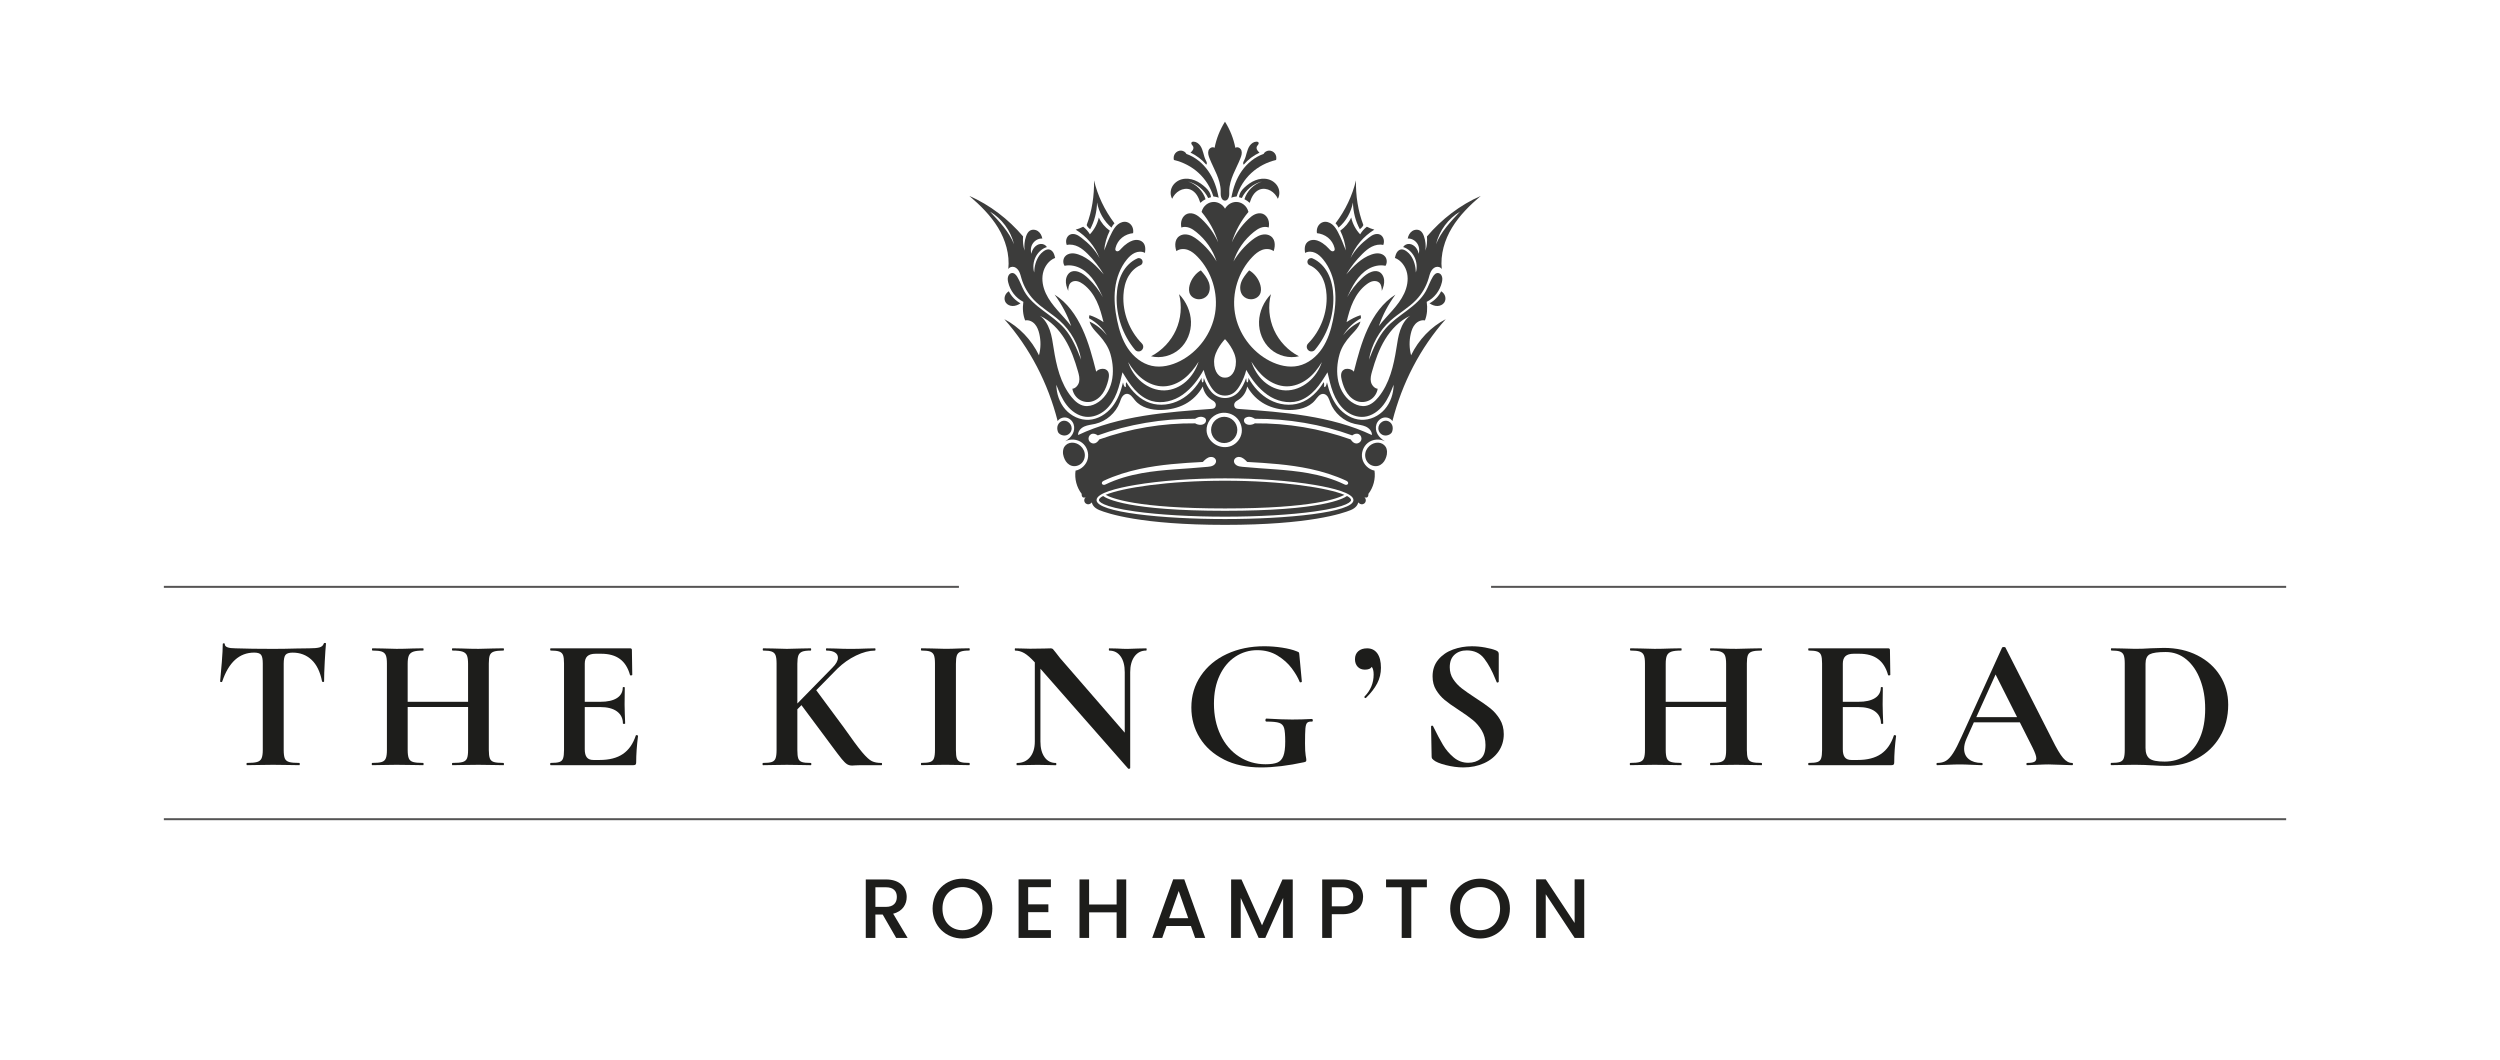 <?xml version="1.0" encoding="UTF-8"?><svg id="Layer_1" xmlns="http://www.w3.org/2000/svg" viewBox="0 0 1000 424.12"><defs><style>.cls-1{fill-rule:evenodd;}.cls-1,.cls-2{fill:#555454;}.cls-1,.cls-2,.cls-3,.cls-4{stroke-width:0px;}.cls-3{fill:#3c3c3b;}.cls-4{fill:#1d1d1b;}</style></defs><path class="cls-3" d="M445.78,89.33c-.5.49-.91,1.08-1.19,1.72-3.06-2.6-5.03-6.2-5.77-10.05-.08,3.75-1.01,7.43-2.75,10.68-.69-.51-1.19-1.07-1.41-1.67,2.16-5.65,3.07-11.77,2.95-17.86,1.46,6.07,4.16,11.84,8.17,17.17Z"/><path class="cls-3" d="M408.2,121.33c-1.99-1.08-3.65-2.76-4.66-4.82-.76.45-1.36,1.18-1.6,2.03-.25.85-.12,1.81.39,2.53.6.86,1.69,1.32,2.74,1.33,1.05.01,2.08-.37,3.13-1.07Z"/><path class="cls-3" d="M425.38,179.52c.33-1.14,1.34-2.03,2.49-2.33,1.15-.3,2.41-.06,3.44.53,1.28.73,2.25,2.01,2.54,3.45.29,1.45-.15,3.03-1.18,4.08-1.04,1.04-2.67,1.49-4.07,1.04-1.23-.4-2.2-1.41-2.73-2.59-.53-1.18-.95-2.56-.49-4.17Z"/><path class="cls-3" d="M423.16,172.68c-.33-.86-.36-1.85,0-2.69.37-.84,1.15-1.51,2.06-1.67.65-.11,1.33.04,1.9.38.93.54,1.56,1.58,1.55,2.65,0,.84-.4,1.67-1.04,2.2-.65.54-1.53.77-2.36.62s-1.76-.58-2.12-1.49Z"/><path class="cls-3" d="M456.92,104.15h0c-.33-.76-1.21-1.12-1.96-.79-2.6,1.13-4.71,3.3-6.05,5.81-1.55,2.91-2.16,6.25-2.25,9.55-.2,7.63,2.4,15.3,7.36,21.21.68.82,1.93.87,2.69.13,0,0,.02-.02.03-.03.74-.73.74-1.9.01-2.64-5-5.08-7.77-12.32-7.37-19.44.15-2.63.72-5.27,2.06-7.54,1.11-1.88,2.78-3.49,4.74-4.32.75-.32,1.07-1.2.74-1.95Z"/><path class="cls-3" d="M471.64,117.68c2.83,2.95,4.63,6.91,4.75,11s-1.53,8.23-4.58,10.95c-3.05,2.71-7.5,3.86-11.39,2.88,4.37-2.26,7.94-6.03,9.96-10.51,2.02-4.48,2.48-9.65,1.25-14.31Z"/><path class="cls-3" d="M480.34,108.14c1.25,1.46,2.52,2.95,3.18,4.76.65,1.8.56,4-.72,5.43-.8.88-1.99,1.38-3.19,1.38-1.4,0-2.84-.69-3.52-1.91-.62-1.1-.57-2.46-.26-3.68.68-2.64,2.59-4.94,4.51-5.97Z"/><path class="cls-3" d="M475.28,72.61c3.46.88,6.45,3.39,7.99,6.6.37-.13.75-.25,1.13-.33-.22-1.82-1.16-2.91-2.13-3.83-1.29-1.21-2.74-2.27-4.38-2.92-1.64-.65-3.49-.87-5.19-.41-1.61.44-3.06,1.51-3.84,2.99-.78,1.48-.82,3.35,0,4.8.57-1.29,1.59-2.5,2.92-3.25,1.33-.75,2.98-.99,4.4-.43,1.06.42,1.93,1.24,2.56,2.19.63.95,1.04,2.03,1.39,3.12.59-.57,1.3-1.07,2.09-1.46-.97-3.27-3.72-5.98-6.93-7.06Z"/><path class="cls-3" d="M487.47,79.11c-.66-.33-1.42-.44-2.13-.52-1.08-3.59-3.14-6.87-5.9-9.41-2.75-2.54-6.2-4.32-9.88-5.19-.23-.89-.06-1.88.49-2.61.55-.73,1.47-1.19,2.38-1.14.92.05,1.8.61,2.13,1.33,3.53,1.24,6.55,3.73,8.7,6.78,2.15,3.05,3.46,6.65,4.2,10.75Z"/><path class="cls-3" d="M482.5,65.86c-1.72-2.04-3.92-3.68-6.3-4.8.35-.33.71-.66.94-1.08.23-.42.32-.94.12-1.38-.13-.28-.36-.49-.53-.74-.17-.25-.29-.59-.14-.85.16-.29.54-.37.88-.35,1.06.05,2,.74,2.62,1.6.61.86.94,1.89,1.23,2.91.28,1.02.54,2.06,1.02,3,.13.26.29.51.36.79.08.28.06.6-.19.91Z"/><path class="cls-3" d="M534.22,89.33c.5.49.91,1.08,1.19,1.72,3.06-2.6,5.03-6.2,5.77-10.05.08,3.75,1.01,7.43,2.75,10.68.69-.51,1.19-1.07,1.41-1.67-2.16-5.65-3.07-11.77-2.95-17.86-1.46,6.07-4.16,11.84-8.17,17.17Z"/><path class="cls-3" d="M571.8,121.33c1.99-1.08,3.65-2.76,4.66-4.82.76.45,1.36,1.18,1.6,2.03.25.85.12,1.81-.39,2.53-.6.86-1.69,1.32-2.74,1.33-1.05.01-2.08-.37-3.13-1.07Z"/><path class="cls-3" d="M554.62,179.52c-.33-1.14-1.34-2.03-2.49-2.33-1.15-.3-2.41-.06-3.44.53-1.28.73-2.25,2.01-2.54,3.45-.29,1.45.15,3.03,1.18,4.08,1.04,1.04,2.67,1.49,4.07,1.04,1.23-.4,2.2-1.41,2.73-2.59.53-1.18.95-2.56.49-4.17Z"/><path class="cls-3" d="M556.84,172.68c.33-.86.36-1.85,0-2.69-.37-.84-1.15-1.51-2.06-1.67-.65-.11-1.33.04-1.9.38-.93.54-1.56,1.58-1.55,2.65,0,.84.4,1.67,1.04,2.2.65.54,1.53.77,2.36.62s1.76-.58,2.12-1.49Z"/><path class="cls-3" d="M523.08,104.15h0c.33-.76,1.21-1.12,1.96-.79,2.6,1.13,4.71,3.3,6.05,5.81,1.55,2.91,2.16,6.25,2.25,9.55.2,7.63-2.4,15.3-7.36,21.21-.68.82-1.93.87-2.69.13,0,0-.02-.02-.03-.03-.74-.73-.74-1.9-.01-2.64,5-5.08,7.77-12.32,7.37-19.44-.15-2.63-.72-5.27-2.06-7.54-1.11-1.88-2.78-3.49-4.74-4.32-.75-.32-1.07-1.2-.74-1.95Z"/><path class="cls-3" d="M508.36,117.68c-2.83,2.95-4.63,6.91-4.75,11-.12,4.08,1.53,8.23,4.58,10.95,3.05,2.71,7.5,3.86,11.39,2.88-4.37-2.26-7.94-6.03-9.96-10.51-2.02-4.48-2.48-9.65-1.25-14.31Z"/><path class="cls-3" d="M499.66,108.14c-1.25,1.46-2.52,2.95-3.18,4.76-.65,1.8-.56,4,.72,5.43.8.88,1.99,1.38,3.19,1.38,1.4,0,2.84-.69,3.52-1.91.62-1.1.57-2.46.26-3.68-.68-2.64-2.59-4.94-4.51-5.97Z"/><path class="cls-3" d="M490,48.69c2.01,3.18,3.42,6.74,4.14,10.43.97-.6,2.17.17,2.46,1.16.29.99-.04,2.05-.42,3.02-.85,2.16-1.95,4.22-2.85,6.36-.9,2.14-1.61,4.41-1.63,6.73,0,.83.07,1.67-.19,2.46-.26.78-.7,1.4-1.52,1.4s-1.26-.62-1.52-1.4c-.26-.78-.18-1.63-.19-2.46-.02-2.32-.73-4.59-1.63-6.73-.9-2.14-2-4.2-2.85-6.36-.38-.96-.71-2.02-.42-3.02.29-.99,1.49-1.77,2.46-1.16.72-3.69,2.14-7.25,4.14-10.43Z"/><path class="cls-3" d="M504.72,72.61c-3.46.88-6.45,3.39-7.99,6.6-.37-.13-.75-.25-1.13-.33.22-1.82,1.16-2.91,2.13-3.83,1.29-1.21,2.74-2.27,4.38-2.92,1.64-.65,3.49-.87,5.19-.41,1.61.44,3.06,1.51,3.84,2.99.78,1.48.82,3.35,0,4.8-.57-1.29-1.59-2.5-2.92-3.25-1.33-.75-2.98-.99-4.4-.43-1.06.42-1.93,1.24-2.56,2.19-.63.95-1.04,2.03-1.39,3.12-.59-.57-1.3-1.07-2.09-1.46.97-3.27,3.72-5.98,6.93-7.06Z"/><path class="cls-3" d="M492.53,79.11c.66-.33,1.42-.44,2.13-.52,1.08-3.59,3.14-6.87,5.9-9.41,2.75-2.54,6.2-4.32,9.88-5.19.23-.89.06-1.88-.49-2.61-.55-.73-1.47-1.19-2.38-1.14-.92.05-1.8.61-2.13,1.33-3.53,1.24-6.55,3.73-8.7,6.78-2.15,3.05-3.46,6.65-4.2,10.75Z"/><path class="cls-3" d="M497.5,65.86c1.72-2.04,3.92-3.68,6.3-4.8-.35-.33-.71-.66-.94-1.08-.23-.42-.32-.94-.12-1.38.13-.28.36-.49.53-.74.17-.25.29-.59.14-.85-.16-.29-.54-.37-.88-.35-1.06.05-2,.74-2.62,1.6-.61.86-.94,1.89-1.23,2.91-.28,1.02-.54,2.06-1.02,3-.13.26-.29.51-.36.79-.08.28-.06.6.19.91Z"/><circle class="cls-3" cx="489.68" cy="171.97" r="5.25"/><path class="cls-3" d="M537.75,197.93c-6.57-2.75-24.64-5.64-47.75-5.64s-41.18,2.89-47.75,5.64c2.28,1.31,12.27,5.45,47.75,5.45s45.46-4.13,47.75-5.45Z"/><path class="cls-3" d="M538.77,198.4c-1.47,1.1-10.11,5.92-48.77,5.92s-47.3-4.82-48.77-5.92c-1.09.57-1.66,1.12-1.66,1.63,0,.42.7,2.62,14.6,4.56,9.63,1.34,22.35,2.08,35.83,2.08s26.21-.74,35.83-2.08c13.9-1.93,14.6-4.14,14.6-4.56,0-.51-.58-1.07-1.66-1.63Z"/><path class="cls-3" d="M570.79,94.56c.12,1.86.02,3.88-.64,5.69.28-1.92.07-3.96-.6-5.82-.29-.8-.69-1.61-1.39-2.09-.97-.67-2.35-.55-3.32.12-.97.67-1.55,1.81-1.75,2.97,1.34-.13,2.83.62,3.71,1.83.88,1.22,1.12,2.87.62,4.28-.08-.88-.48-1.8-1.12-2.56-.64-.75-1.54-1.32-2.52-1.4-.98-.08-2.03.38-2.5,1.25,1.92.57,3.57,2.1,4.5,4,.93,1.89,1.14,4.13.57,6.16-.06-2.32-.65-4.85-2.13-6.88-.42-.57-.92-1.07-1.48-1.49-.63-.48-1.42-.95-2.24-.86-.75.08-1.4.62-1.79,1.27-.39.65-.57,1.4-.75,2.14,2.47.92,4.31,3.43,4.88,6.13.57,2.71,0,5.56-1.16,8.07-1.16,2.51-2.89,4.72-4.71,6.8-1.82,2.08-3.76,4.07-5.43,6.27,1.54-4.5,3.82-8.74,6.64-12.59-5.03,3.14-8.6,8.24-11.11,13.69-2.51,5.46-4.05,11.31-5.53,17.13-.52-.7-1.49-1.1-2.48-1.15-.52-.02-1.05.07-1.49.34-1.43.86-1.25,2.7-.87,4.18.47,1.86,1.11,3.71,2.2,5.28,1.09,1.58,2.67,2.88,4.54,3.33,1.68.4,3.52.07,4.95-.9,1.43-.97,2.43-2.55,2.68-4.26-1.15-.05-2.38-1.33-2.69-2.72-.31-1.39.05-2.83.44-4.19,1.27-4.47,2.81-8.91,5.24-12.87,2.42-3.96,5.79-7.45,10.01-9.41-1.83,1.23-3.17,3.45-3.98,5.78-.81,2.33-1.14,4.79-1.53,7.23-1.09,6.94-2.74,14.1-7.18,19.54-1.33,1.63-3.02,3.14-5.1,3.5-1.57.27-3.21-.15-4.62-.9-3.29-1.74-5.49-5.17-6.32-8.81-.83-3.63-.52-7.48.51-11.06.8-2.77,2.49-5.21,4.4-7.34,1.06-1.18,2.23-2.29,3.07-3.64.38-.61.69-1.28.88-1.97-2.74,1.25-5.14,3.23-6.94,5.5,1.72-2.85,4.22-5.22,7.13-6.82,0-.42-.03-.84-.15-1.25-1.8.57-3.8,1.55-5.62,2.78.7-2.9,1.47-5.75,2.74-8.39,1.26-2.64,3.04-5.09,5.41-6.81.73-.54,1.54-1.01,2.43-1.17s1.89,0,2.54.63c.84.8.95,2.09.99,3.25.64-1.46,1.05-2.87.92-4.29-.12-1.43-.89-2.89-2.22-3.41-.9-.35-1.93-.23-2.84.09-1.53.53-2.81,1.58-3.98,2.7-2.27,2.17-4.21,4.68-5.73,7.42.98-2.13,2.02-4.29,3.36-6.27,1.34-1.98,3-3.78,5.07-4.99,2.06-1.21,4.55-1.78,6.89-1.28.66-.99.7-2.56-.11-3.63-.6-.79-1.58-1.23-2.57-1.33-.99-.1-1.98.12-2.92.44-2.05.7-3.91,1.91-5.55,3.32-1.65,1.41-3.11,3.03-4.55,4.65,1.89-3.11,4.02-5.81,6.45-8.21,1.13-1.11,2.34-2.17,3.75-2.88,1.42-.71,3.06-1.06,4.61-.69.29-.76.35-1.56.15-2.31-.2-.75-.68-1.44-1.37-1.8-.74-.39-1.66-.35-2.45-.08-.79.28-1.49.77-2.16,1.28-2.93,2.22-5.58,4.9-7.27,8.16,1.77-4.69,5.21-8.74,9.53-11.38-1.04-.29-2.05-.67-2.99-1.17-1.09.82-2,1.87-2.69,3.04-1.81-1.94-3.03-4.26-3.57-6.73-.92,2.07-2.48,3.9-4.38,5.27,1.22,2.5,2.02,5.18,2.23,7.91-.96-2.43-1.9-4.96-3.16-7.34-.61-1.15-1.31-2.29-2.33-3.1-1.02-.81-2.4-1.27-3.65-.89-.88.26-1.62.92-2.04,1.74-.42.82-.53,1.78-.38,2.68,1.5.14,3.13.74,4.42,1.78,1.28,1.04,2.22,2.5,2.61,4.11.09.35.14.75-.07,1.05-.25.35-.79.38-1.17.19-.39-.19-.67-.54-.95-.86-.77-.88-1.66-1.66-2.63-2.3-1.28-.85-2.76-1.48-4.34-1.21-.4.07-.79.2-1.14.41-1.77,1.04-1.73,3-1.49,4.73,1.27-.71,2.8-.61,4.07-.03,1.27.57,2.3,1.57,3.18,2.65,2.69,3.28,4.19,7.44,4.7,11.65.51,4.21.08,8.5-.79,12.66-.82,3.96-2.05,7.89-4.3,11.25-2.25,3.36-5.6,6.11-9.55,6.98-3.85.85-7.92-.16-11.43-1.96-7.25-3.73-12.57-11.01-13.91-19.06-1.34-8.05,1.32-16.66,6.97-22.55,1.12-1.16,2.38-2.24,3.89-2.8,1.51-.55,3.33-.49,4.61.49.82-2.36.71-5.36-1.98-6.42-.45-.18-.94-.26-1.42-.27-2.03-.02-3.72,1.06-5.23,2.25-2.98,2.36-5.52,5.28-7.43,8.56,1.47-4.62,4.36-8.74,8.12-11.77.85-.68,1.75-1.32,2.77-1.7s2.18-.48,3.19-.1c.22-1.08.18-2.18-.2-3.19-.38-1-1.14-1.89-2.14-2.28-1.01-.39-2.17-.24-3.16.2-.99.44-1.83,1.15-2.62,1.9-2.79,2.64-5.05,5.83-6.63,9.33,1.4-4.58,3.7-8.65,6.65-12.19-.62-2.49-2.77-4.04-4.98-3.99-1.8.04-3.51,1.13-4.39,2.69-.88-1.56-2.59-2.65-4.39-2.69-2.21-.05-4.37,1.5-4.98,3.99,2.95,3.54,5.26,7.61,6.65,12.19-1.57-3.5-3.84-6.69-6.63-9.33-.79-.74-1.63-1.45-2.62-1.9-.99-.44-2.15-.59-3.16-.2-1,.39-1.76,1.28-2.14,2.28-.38,1-.42,2.11-.2,3.19,1.02-.38,2.17-.28,3.19.1s1.93,1.01,2.77,1.7c3.77,3.03,6.65,7.15,8.12,11.77-1.91-3.29-4.45-6.21-7.43-8.56-1.51-1.2-3.2-2.27-5.23-2.25-.48,0-.97.09-1.42.27-2.7,1.06-2.8,4.06-1.98,6.42,1.28-.98,3.09-1.04,4.61-.49,1.51.55,2.77,1.63,3.89,2.8,5.65,5.88,8.31,14.5,6.97,22.55-1.34,8.05-6.66,15.33-13.91,19.06-3.51,1.8-7.58,2.81-11.43,1.96-3.95-.87-7.3-3.62-9.55-6.98s-3.48-7.3-4.3-11.25c-.86-4.16-1.3-8.44-.79-12.66.51-4.22,2.01-8.37,4.7-11.65.88-1.08,1.91-2.07,3.18-2.65,1.27-.57,2.81-.68,4.07.03.23-1.72.28-3.69-1.49-4.73-.35-.21-.74-.34-1.14-.41-1.58-.27-3.06.36-4.34,1.21-.97.65-1.86,1.42-2.63,2.3-.28.32-.56.67-.95.86-.39.19-.92.16-1.17-.19-.21-.29-.16-.69-.07-1.05.39-1.6,1.32-3.07,2.61-4.11s2.91-1.64,4.42-1.78c.15-.91.04-1.87-.38-2.68-.42-.82-1.16-1.48-2.04-1.74-1.25-.38-2.63.08-3.65.89-1.02.81-1.72,1.95-2.33,3.1-1.26,2.38-2.21,4.91-3.16,7.34.21-2.73,1-5.41,2.23-7.91-1.9-1.37-3.46-3.19-4.38-5.27-.54,2.47-1.76,4.8-3.57,6.73-.7-1.17-1.6-2.21-2.69-3.04-.94.5-1.95.88-2.99,1.17,4.32,2.63,7.76,6.69,9.53,11.38-1.69-3.26-4.34-5.94-7.27-8.16-.67-.51-1.37-1-2.16-1.28-.79-.27-1.71-.31-2.45.08-.69.36-1.17,1.05-1.37,1.8-.2.75-.14,1.55.15,2.31,1.54-.37,3.19-.02,4.61.69,1.41.71,2.63,1.77,3.75,2.88,2.43,2.4,4.57,5.1,6.45,8.21-1.44-1.62-2.9-3.24-4.55-4.65-1.65-1.41-3.5-2.62-5.55-3.32-.94-.32-1.93-.54-2.92-.44-.99.1-1.97.54-2.57,1.33-.81,1.08-.77,2.64-.11,3.63,2.34-.5,4.82.07,6.89,1.28,2.06,1.21,3.73,3.01,5.07,4.99s2.38,4.14,3.36,6.27c-1.53-2.74-3.47-5.25-5.73-7.42-1.17-1.12-2.46-2.17-3.98-2.7-.91-.32-1.94-.44-2.84-.09-1.33.52-2.1,1.99-2.22,3.41-.12,1.42.29,2.84.92,4.29.04-1.16.15-2.45.99-3.25.66-.62,1.65-.8,2.54-.63s1.7.64,2.43,1.17c2.37,1.73,4.15,4.17,5.41,6.81,1.26,2.64,2.03,5.5,2.74,8.39-1.82-1.24-3.82-2.22-5.62-2.78-.11.41-.16.83-.15,1.25,2.92,1.6,5.41,3.97,7.13,6.82-1.8-2.28-4.2-4.26-6.94-5.5.19.69.49,1.37.88,1.97.85,1.35,2.01,2.45,3.07,3.64,1.91,2.13,3.6,4.57,4.4,7.34,1.03,3.58,1.35,7.43.51,11.06-.83,3.63-3.02,7.06-6.32,8.81-1.41.75-3.04,1.17-4.62.9-2.08-.36-3.77-1.87-5.1-3.5-4.44-5.44-6.1-12.6-7.18-19.54-.38-2.44-.72-4.9-1.53-7.23-.81-2.33-2.15-4.55-3.98-5.78,4.21,1.96,7.58,5.45,10.01,9.41,2.42,3.96,3.97,8.4,5.24,12.87.39,1.37.75,2.81.44,4.19-.31,1.39-1.54,2.67-2.69,2.72.26,1.71,1.25,3.29,2.68,4.26,1.43.97,3.27,1.3,4.95.9,1.87-.45,3.45-1.75,4.54-3.33,1.09-1.58,1.73-3.43,2.2-5.28.37-1.48.56-3.32-.87-4.18-.45-.27-.97-.37-1.49-.34-.99.05-1.96.45-2.48,1.15-1.48-5.82-3.01-11.67-5.53-17.13-2.51-5.46-6.08-10.56-11.11-13.69,2.82,3.85,5.1,8.09,6.64,12.59-1.67-2.2-3.61-4.19-5.43-6.27-1.82-2.08-3.55-4.29-4.71-6.8-1.16-2.51-1.73-5.37-1.16-8.07.57-2.71,2.4-5.21,4.88-6.13-.18-.74-.36-1.49-.75-2.14-.39-.65-1.04-1.19-1.79-1.27-.82-.08-1.61.38-2.24.86-.56.43-1.06.93-1.48,1.49-1.48,2.03-2.07,4.56-2.13,6.88-.57-2.03-.36-4.27.57-6.16.93-1.89,2.58-3.42,4.5-4-.47-.87-1.52-1.33-2.5-1.25-.98.08-1.88.65-2.52,1.4-.64.75-1.04,1.68-1.12,2.56-.5-1.42-.26-3.07.62-4.28.88-1.22,2.37-1.96,3.71-1.83-.2-1.16-.78-2.3-1.75-2.97-.97-.67-2.35-.79-3.32-.12-.7.49-1.1,1.29-1.39,2.09-.67,1.87-.88,3.9-.6,5.82-.67-1.81-.77-3.83-.64-5.69-5.89-6.93-13.28-12.58-21.49-16.19,4.36,3.72,8.5,7.8,11.48,12.69,2.98,4.9,4.72,10.7,4.11,16.59.44-.82,1.55-1.12,2.43-.82.88.29,1.54,1.06,1.95,1.89.41.83.62,1.75.88,2.64.94,3.22,2.67,6.2,4.99,8.62,3.04,3.18,6.99,5.32,10.25,8.26,4.5,4.05,7.62,9.6,8.62,15.64-1.75-4.42-3.56-8.94-6.69-12.52-4.83-5.54-12.49-8.49-16.07-14.91-1.04-1.86-1.68-3.94-2.8-5.76-.51-.82-1.26-1.67-2.29-1.45-.47.1-.87.42-1.12.84-.52.87-.42,1.89-.2,2.83.78,3.33,3,6.3,6.07,7.82-.38,2.56-.19,5.21.72,7.44,1.41-.3,2.9.38,3.86,1.46.96,1.07,1.47,2.48,1.8,3.89.64,2.79.64,5.72-.13,8.6-2.98-6.21-7.99-11.43-13.86-14.45,10.19,11.49,17.45,25.54,21.33,40.76.74-1.13,2.24-1.67,3.56-1.37s2.4,1.38,2.83,2.66c.43,1.28.23,2.74-.43,3.92-.66,1.18-1.74,2.1-2.94,2.87,2.12-1.11,4.88-.86,6.77.61,1.89,1.47,2.81,4.09,2.25,6.42-.56,2.33-2.56,4.25-4.88,4.71-.47,3.27.45,6.72,2.45,9.3,0,0-.21,2.04,1.59,1.36-.77.66-.74,1.87.06,2.48.03.02.05.04.08.06.64.46,1.52.33,2.07-.24.08-.09.17-.16.25-.25.16.77.77,2.15,3,3.07,3.22,1.32,16.51,5.92,50.29,5.92h0c33.78,0,47.06-4.6,50.29-5.92,2.23-.92,2.84-2.3,3-3.07.08.08.17.16.25.25.55.57,1.43.7,2.07.24.03-.02.05-.04.08-.06.8-.61.83-1.82.06-2.48h0s0,0,0,0c1.81.68,1.59-1.36,1.59-1.36,2-2.58,2.91-6.03,2.45-9.3-2.32-.46-4.33-2.38-4.88-4.71-.56-2.33.36-4.95,2.25-6.42,1.89-1.47,4.65-1.72,6.77-.61-1.19-.77-2.28-1.69-2.94-2.87-.66-1.18-.86-2.64-.43-3.92.43-1.28,1.51-2.36,2.83-2.66s2.82.23,3.56,1.37c3.88-15.22,11.14-29.28,21.33-40.76-5.87,3.02-10.88,8.23-13.86,14.45-.76-2.88-.77-5.81-.13-8.6.32-1.41.83-2.81,1.8-3.89.96-1.07,2.45-1.76,3.86-1.46.91-2.23,1.1-4.88.72-7.44,3.07-1.52,5.3-4.49,6.07-7.82.22-.94.32-1.96-.2-2.83-.25-.41-.65-.74-1.12-.84-1.04-.22-1.79.63-2.29,1.45-1.12,1.82-1.76,3.89-2.8,5.76-3.58,6.42-11.24,9.37-16.07,14.91-3.13,3.59-4.94,8.1-6.69,12.52,1-6.03,4.12-11.59,8.62-15.64,3.27-2.94,7.22-5.09,10.25-8.26,2.32-2.42,4.04-5.41,4.99-8.62.26-.89.47-1.81.88-2.64.41-.83,1.07-1.59,1.95-1.89.88-.29,1.99,0,2.43.82-.61-5.88,1.13-11.69,4.11-16.59,2.98-4.9,7.12-8.97,11.48-12.69-8.21,3.6-15.59,9.26-21.49,16.19ZM395.99,84.64c4.7,2.81,8.24,7.48,9.62,13.07-2-5.05-5.89-9.08-9.62-13.07ZM506.4,151.45c2.34,1.8,5.19,3.03,8.14,3.09,3.01.06,5.96-1.09,8.37-2.89,2.41-1.8,4.3-4.22,5.83-6.81-.98,3.05-2.87,5.89-5.43,7.99-2.56,2.1-5.83,3.42-9.14,3.33-3.16-.09-6.23-1.46-8.59-3.57-2.36-2.11-4.03-4.92-5.03-7.92,1.64,2.63,3.5,4.98,5.84,6.78ZM490,135.65s4.37,4.51,4.37,9.02-2.35,6.37-4.05,6.37h-.64c-1.7,0-4.05-1.85-4.05-6.37s4.37-9.02,4.37-9.02ZM457.1,151.65c2.41,1.8,5.36,2.96,8.37,2.89,2.95-.06,5.8-1.29,8.14-3.09,2.34-1.8,4.2-4.15,5.84-6.78-1,3-2.67,5.81-5.03,7.92-2.36,2.11-5.42,3.48-8.59,3.57-3.31.09-6.58-1.23-9.14-3.33-2.56-2.1-4.45-4.94-5.43-7.99,1.53,2.59,3.42,5,5.83,6.81ZM431.24,174.03c-.12-1.5,1.1-2.82,2.48-3.43,1.37-.61,2.91-.72,4.38-1.06,4.41-1.02,8.21-4.35,9.8-8.58.27-.72.49-1.48.89-2.13s1.06-1.22,1.82-1.29c1.48-.14,2.45,1.43,3.39,2.58,2.46,3,6.67,3.96,10.55,3.86,3.29-.08,6.59-.79,9.49-2.34,2.9-1.55,5.37-3.98,7.08-7.05.34,2.12,1.61,4.07,3.4,5.24.59.39,1.27.72,1.61,1.34.3.54.26,1.24-.08,1.75-.34.51-.97.6-1.74.65-17.39,1.29-36.63,2.63-53.07,10.44ZM496.68,173.02c-.33,2.32-1.94,4.43-4.11,5.33-2.1.87-4.61.58-6.54-.62-1.93-1.2-3.3-3.26-3.4-5.46-.07-1.52.41-3.07,1.31-4.3.9-1.23,2.22-2.15,3.68-2.58,2.25-.67,4.82-.16,6.62,1.35,1.8,1.51,2.76,3.96,2.44,6.29ZM498.88,184.78c8.25.45,16.79,1,25.13,2.78,4.99,1.07,9.93,2.6,14.55,4.76,1.42.72.49,2.09-.7,1.48-.03-.01-.05-.02-.07-.03-4.55-2.2-9.53-3.62-14.52-4.51-8.67-1.55-17.52-1.66-26.28-2.53-.78-.08-1.58-.17-2.26-.54-.88-.48-1.53-1.57-.89-2.56.43-.66,1.23-.94,2.01-.84,1.26.16,2.18,1.09,3.03,1.99ZM485.28,186.19c-.68.38-1.48.47-2.26.54-8.76.87-17.62.98-26.28,2.53-4.99.89-9.97,2.31-14.52,4.51-.03.01-.05.02-.07.03-1.2.61-2.12-.76-.7-1.48,4.62-2.16,9.56-3.69,14.55-4.76,8.34-1.78,16.89-2.34,25.13-2.78.85-.89,1.78-1.83,3.03-1.99.78-.1,1.59.18,2.01.84.64.99-.01,2.08-.89,2.56ZM437.48,177.4c-.87.03-1.73-.57-1.99-1.4-.26-.83.11-1.82.86-2.27.75-.45,1.8-.3,2.77.43,12.26-4.47,25.92-6.71,38.93-6.65.91-.55,1.84-1.02,3.09-.69.41.11.83.3,1.07.65.35.5.24,1.23-.15,1.69-.39.47-1.01.7-1.61.76-.85.08-1.73-.17-2.38-.58-13.04-.13-26.09,2.06-38.37,6.44-.54.93-1.35,1.59-2.22,1.62ZM490,207.62c-24.91,0-51.38-2.66-51.38-7.58,0-2.85,8.38-4.86,15.4-6.05,10.08-1.71,22.86-2.65,35.98-2.65s25.9.94,35.98,2.65c7.03,1.19,15.4,3.21,15.4,6.05,0,4.93-26.47,7.58-51.38,7.58ZM544.51,176c-.26.83-1.12,1.43-1.99,1.4-.87-.03-1.68-.69-2.22-1.62-12.28-4.37-25.33-6.56-38.37-6.44-.64.41-1.52.66-2.38.58-.61-.06-1.22-.29-1.61-.76-.39-.47-.5-1.2-.15-1.69.25-.35.66-.54,1.07-.65,1.25-.34,2.18.14,3.09.69,13.02-.06,26.67,2.18,38.93,6.65.97-.74,2.02-.88,2.77-.43.75.45,1.12,1.44.86,2.27ZM548.76,174.03c-16.44-7.81-35.68-9.15-53.07-10.44-.77-.06-1.4-.14-1.74-.65-.34-.51-.38-1.21-.08-1.75.34-.62,1.02-.96,1.61-1.34,1.8-1.17,3.06-3.13,3.4-5.24,1.71,3.07,4.19,5.5,7.08,7.05,2.9,1.55,6.2,2.26,9.49,2.34,3.88.09,8.09-.87,10.55-3.86.94-1.15,1.91-2.72,3.39-2.58.77.07,1.42.63,1.82,1.29s.62,1.41.89,2.13c1.59,4.23,5.39,7.56,9.8,8.58,1.47.34,3,.44,4.38,1.06,1.37.61,2.59,1.93,2.48,3.43ZM553.88,163.74c-2.34,2.68-5.88,4.37-9.44,4.18-3.63-.19-6.98-2.28-9.26-5.11-2.28-2.83-3.58-6.33-4.39-9.86-.13.59-.26,1.21-.62,1.69-.08.11-.19.21-.32.19-.09-.02-.16-.1-.19-.19-.03-.09-.02-.19-.02-.28.03-.53.1-1.07-.18-1.49-2.21,3.69-5.43,6.95-9.5,8.32-3.93,1.32-8.38.72-12.04-1.24-3.66-1.96-6.55-5.18-8.56-8.82,0,.49,0,.98-.12,1.46-.03.09-.06.18-.12.26s-.16.12-.25.1c-.15-.04-.2-.22-.22-.38-.06-.49-.08-.99-.2-1.31-.71,1.98-1.6,3.93-3,5.5-1.4,1.57-3.38,2.45-5.45,2.45s-4.05-.87-5.45-2.45c-1.4-1.57-2.29-3.52-3-5.5-.12.32-.13.82-.2,1.31-.02.16-.07.34-.22.38-.09.02-.19-.03-.25-.1s-.09-.17-.12-.26c-.13-.47-.13-.97-.12-1.46-2,3.64-4.9,6.87-8.56,8.82-3.66,1.96-8.11,2.56-12.04,1.24-4.08-1.36-7.29-4.63-9.5-8.32-.28.42-.21.95-.18,1.49,0,.09.01.19-.02.28-.03.09-.1.17-.19.19-.13.02-.24-.09-.32-.19-.36-.49-.5-1.1-.62-1.69-.81,3.53-2.11,7.03-4.39,9.86-2.28,2.83-5.63,4.91-9.26,5.11-3.56.19-7.09-1.5-9.44-4.18-2.34-2.68-3.53-6.27-3.58-9.83,1.07,2.74,2.24,5.65,4.12,8.09,1.89,2.45,4.6,4.41,7.68,4.72,2.8.28,5.63-.84,7.76-2.68,2.13-1.84,3.61-4.33,4.63-6.95,1.02-2.62,1.6-5.39,2.27-8.17,1.47,2.39,2.94,4.8,4.83,6.89,1.88,2.08,4.22,3.84,6.92,4.6,4.14,1.18,8.82-.02,12.33-2.53,3.5-2.51,6.25-6.04,8.39-9.92.54,2.12,1.38,4.17,2.48,6.07.65,1.12,1.4,2.2,2.42,3,1.02.8,2.31,1.21,3.63,1.21s2.61-.41,3.63-1.21c1.02-.8,1.77-1.88,2.42-3,1.1-1.9,1.94-3.95,2.48-6.07,2.15,3.88,4.89,7.41,8.39,9.92,3.5,2.51,8.18,3.71,12.33,2.53,2.7-.77,5.04-2.52,6.92-4.6,1.88-2.08,3.36-4.49,4.83-6.89.67,2.78,1.25,5.55,2.27,8.17,1.02,2.62,2.5,5.11,4.63,6.95,2.13,1.84,4.96,2.97,7.76,2.68,3.07-.31,5.79-2.28,7.68-4.72,1.89-2.45,3.06-5.36,4.12-8.09-.05,3.56-1.23,7.15-3.58,9.83ZM574.4,97.7c1.38-5.58,4.92-10.26,9.62-13.07-3.72,3.99-7.62,8.01-9.62,13.07Z"/><path class="cls-4" d="M88.88,272.63c-.05.15-.2.22-.45.19-.25-.03-.38-.11-.38-.26.2-1.99.42-4.58.68-7.74.25-3.17.37-5.54.37-7.14,0-.25.14-.37.41-.37s.41.12.41.37c0,1.1,1.42,1.65,4.27,1.65,4.29.15,9.3.22,15.03.22,2.94,0,6.06-.05,9.35-.15l5.09-.07c1.89,0,3.28-.12,4.15-.37.87-.25,1.44-.75,1.68-1.5.05-.2.21-.3.49-.3s.41.1.41.3c-.15,1.5-.31,3.89-.49,7.18-.18,3.29-.26,5.93-.26,7.93,0,.15-.12.22-.37.22s-.4-.07-.45-.22c-.75-3.84-2.14-6.72-4.19-8.64-2.05-1.92-4.56-2.88-7.56-2.88-1.45,0-2.4.31-2.88.93s-.71,1.81-.71,3.55v34.48c0,1.54.15,2.67.45,3.37s.87,1.17,1.72,1.42,2.19.37,4.04.37c.15,0,.23.15.23.45s-.08.45-.23.45c-1.79,0-3.21-.03-4.26-.07l-6.21-.08-6.06.08c-1.05.05-2.49.07-4.34.07-.15,0-.22-.15-.22-.45s.07-.45.22-.45c1.8,0,3.13-.12,4-.37s1.47-.73,1.8-1.46c.32-.72.49-1.83.49-3.33v-34.63c0-1.69-.23-2.84-.68-3.44s-1.37-.9-2.76-.9c-5.93,0-10.2,3.86-12.79,11.59Z"/><path class="cls-4" d="M201.59,305.62c0,.3-.08.45-.23.45-1.75,0-3.14-.03-4.19-.07l-5.76-.08-6.73.08c-.89.05-2.12.07-3.66.07-.15,0-.23-.15-.23-.45s.08-.45.23-.45c1.84,0,3.19-.12,4.04-.37.85-.25,1.42-.72,1.72-1.42s.45-1.82.45-3.37v-17.2h-24.16v17.2c0,1.5.15,2.61.45,3.33.3.73.87,1.21,1.72,1.46.85.25,2.19.37,4.04.37.1,0,.15.15.15.45s-.05.45-.15.45c-1.75,0-3.14-.03-4.19-.07l-6.51-.08-5.61.08c-1,.05-2.37.07-4.12.07-.1,0-.15-.15-.15-.45s.05-.45.15-.45c1.75,0,3.02-.12,3.82-.37.8-.25,1.35-.73,1.64-1.46.3-.72.45-1.83.45-3.33v-34.63c0-1.5-.15-2.59-.45-3.29-.3-.7-.83-1.18-1.61-1.46-.77-.27-2.01-.41-3.7-.41-.15,0-.22-.15-.22-.45s.07-.45.22-.45l4.04.07c2.29.1,4.14.15,5.54.15,1.9,0,4.09-.05,6.58-.15l4.11-.07c.1,0,.15.15.15.45s-.05.45-.15.45c-1.79,0-3.12.15-3.96.45s-1.44.81-1.76,1.53c-.33.73-.49,1.83-.49,3.33v15.18h24.16v-15.18c0-1.5-.15-2.6-.45-3.33-.3-.72-.87-1.23-1.72-1.53-.85-.3-2.19-.45-4.04-.45-.15,0-.23-.15-.23-.45s.08-.45.23-.45l3.66.07c2.49.1,4.74.15,6.73.15,1.34,0,3.26-.05,5.76-.15l4.19-.07c.15,0,.23.15.23.45s-.08.45-.23.45c-1.69,0-2.95.14-3.78.41-.82.28-1.37.76-1.64,1.46-.28.7-.41,1.79-.41,3.29v34.63c0,1.5.14,2.61.41,3.33.27.73.81,1.21,1.61,1.46.8.25,2.07.37,3.81.37.15,0,.23.15.23.45Z"/><path class="cls-4" d="M254.62,294.03c.15,0,.28.04.41.11.12.08.19.14.19.19-.5,3.89-.75,7.43-.75,10.62,0,.4-.07.69-.22.86-.15.18-.45.26-.9.26h-33.06c-.15,0-.23-.15-.23-.45s.08-.45.23-.45c1.59,0,2.75-.12,3.48-.37s1.21-.73,1.46-1.46c.25-.72.38-1.83.38-3.33v-34.63c0-1.5-.12-2.59-.38-3.29-.25-.7-.75-1.18-1.49-1.46-.75-.27-1.9-.41-3.44-.41-.15,0-.23-.15-.23-.45s.08-.45.23-.45h31.71c.5,0,.75.22.75.67l.15,9.95c0,.1-.14.18-.41.23-.27.05-.43,0-.49-.15-.8-2.89-2.14-5.04-4.04-6.43-1.9-1.4-4.39-2.09-7.48-2.09h-2.24c-1.5,0-2.59.33-3.29.97-.7.65-1.05,1.65-1.05,2.99v15.26h6.21c2.89,0,5.11-.5,6.66-1.49,1.54-1,2.32-2.4,2.32-4.19,0-.15.14-.23.41-.23s.41.08.41.23l-.08,6.73.08,3.59c.1,1.69.15,3.04.15,4.04,0,.1-.15.15-.45.15s-.45-.05-.45-.15c0-2.05-.79-3.65-2.36-4.82s-3.83-1.76-6.77-1.76h-6.13v16.9c0,1.45.27,2.52.82,3.22s1.42,1.05,2.62,1.05h2.47c3.89,0,7-.8,9.35-2.4s4.06-4.06,5.16-7.4c0-.1.1-.15.3-.15Z"/><path class="cls-4" d="M352.82,305.62c0,.3-.07.45-.22.45h-8.38c-.8,0-1.47.03-2.02.07-.55.05-1,.08-1.35.08-.8,0-1.48-.19-2.06-.56-.57-.37-1.27-1.06-2.09-2.06-.83-1-2.28-2.92-4.38-5.76-.25-.35-.54-.73-.86-1.16s-.69-.91-1.08-1.46l-9.8-13.16-1.64,1.64v16.31c0,1.54.12,2.67.37,3.37s.73,1.17,1.46,1.42,1.88.37,3.48.37c.2,0,.3.15.3.45s-.1.45-.3.45c-1.65,0-2.94-.03-3.89-.07l-5.61-.08-5.54.08c-1,.05-2.34.07-4.04.07-.1,0-.15-.15-.15-.45s.05-.45.15-.45c1.6,0,2.77-.12,3.52-.37s1.26-.73,1.53-1.46c.27-.72.41-1.83.41-3.33v-34.63c0-1.5-.14-2.59-.41-3.29s-.77-1.18-1.5-1.46c-.72-.27-1.86-.41-3.4-.41-.15,0-.22-.15-.22-.45s.07-.45.22-.45l3.97.07c2.29.1,4.11.15,5.46.15,1.49,0,3.39-.05,5.68-.15l3.82-.07c.15,0,.22.15.22.45s-.07.45-.22.45c-1.55,0-2.68.15-3.4.45s-1.22.81-1.5,1.53c-.27.73-.41,1.83-.41,3.33v15.86l14.06-14.36c1.45-1.44,2.17-2.76,2.17-3.96,0-.9-.4-1.6-1.2-2.09-.8-.5-1.92-.75-3.36-.75-.15,0-.23-.15-.23-.45s.08-.45.23-.45l3.51.07c2.19.1,4.24.15,6.14.15,2.04,0,4.16-.05,6.35-.15l3.37-.07c.15,0,.22.15.22.45s-.07.45-.22.45c-2.29,0-4.81.66-7.56,1.98-2.74,1.32-5.23,3.08-7.48,5.27l-8.45,8.6,11.07,14.96c3.24,4.63,5.67,7.91,7.29,9.84,1.62,1.92,2.93,3.12,3.93,3.59s2.27.71,3.82.71c.15,0,.22.15.22.45Z"/><path class="cls-4" d="M382.74,303.37c.25.7.74,1.17,1.46,1.42.72.25,1.88.37,3.48.37.15,0,.22.15.22.45s-.07.45-.22.45c-1.65,0-2.94-.03-3.89-.07l-5.68-.08-5.54.08c-1,.05-2.34.07-4.04.07-.1,0-.15-.15-.15-.45s.05-.45.15-.45c1.6,0,2.77-.12,3.52-.37s1.26-.73,1.53-1.46c.27-.72.41-1.83.41-3.33v-34.63c0-1.5-.14-2.59-.41-3.29-.28-.7-.79-1.18-1.53-1.46-.75-.27-1.92-.41-3.52-.41-.1,0-.15-.15-.15-.45s.05-.45.15-.45l4.04.07c2.29.1,4.14.15,5.54.15,1.54,0,3.46-.05,5.76-.15l3.81-.07c.15,0,.22.15.22.45s-.07.45-.22.45c-1.54,0-2.69.15-3.44.45s-1.25.81-1.5,1.53c-.25.73-.37,1.83-.37,3.33v34.48c0,1.54.12,2.67.37,3.37Z"/><path class="cls-4" d="M458.66,259.77c0,.3-.05.45-.15.45-1.99,0-3.56.79-4.71,2.36s-1.72,3.68-1.72,6.32v38.3c0,.15-.11.25-.34.3-.23.05-.39.03-.49-.07l-35.08-39.94v29.1c0,2.64.55,4.74,1.65,6.28,1.1,1.55,2.62,2.32,4.56,2.32.1,0,.15.15.15.45s-.05.45-.15.45c-1.4,0-2.47-.03-3.21-.07l-4.04-.08-4.64.08c-.85.05-2.07.07-3.67.07-.15,0-.22-.15-.22-.45s.07-.45.22-.45c2.19,0,3.93-.77,5.2-2.32,1.27-1.54,1.91-3.64,1.91-6.28v-31.64c-1.65-1.8-3.06-3.03-4.23-3.7-1.17-.67-2.38-1.01-3.63-1.01-.1,0-.15-.15-.15-.45s.05-.45.15-.45l3.14.07c.65.05,1.6.08,2.84.08l5.68-.08c.7-.05,1.54-.07,2.55-.07.4,0,.7.1.9.3.2.2.55.62,1.04,1.27.85,1.15,1.45,1.92,1.8,2.32l25.88,29.84v-24.16c0-2.69-.55-4.81-1.65-6.35s-2.62-2.32-4.56-2.32c-.1,0-.15-.15-.15-.45s.05-.45.15-.45l3.22.07c1.59.1,2.94.15,4.04.15,1,0,2.39-.05,4.19-.15l3.37-.07c.1,0,.15.15.15.45Z"/><path class="cls-4" d="M489.55,303.78c-4.19-2.12-7.4-5-9.65-8.64-2.24-3.64-3.36-7.68-3.36-12.12,0-4.74,1.26-8.97,3.78-12.71,2.52-3.74,5.99-6.65,10.43-8.71,4.44-2.07,9.42-3.1,14.96-3.1,2.39,0,4.78.19,7.18.56,2.39.38,4.31.86,5.76,1.46.55.2.86.36.93.49.07.12.14.54.19,1.23l.97,10.39c0,.15-.14.25-.41.3-.28.05-.44-.02-.49-.22-.65-1.65-1.69-3.44-3.14-5.39-1.45-1.94-3.34-3.64-5.68-5.08-2.34-1.45-5.06-2.17-8.16-2.17s-6.11.87-8.75,2.62-4.72,4.24-6.25,7.48c-1.52,3.24-2.28,7-2.28,11.29,0,4.69.88,8.87,2.66,12.57,1.77,3.69,4.23,6.56,7.37,8.6s6.68,3.07,10.62,3.07c2.05,0,3.62-.23,4.71-.68s1.9-1.32,2.4-2.62c.5-1.29.75-3.21.75-5.76s-.15-4.4-.45-5.42-.93-1.71-1.91-2.06c-.97-.35-2.68-.53-5.12-.53-.3,0-.45-.2-.45-.6,0-.15.04-.28.11-.41.08-.12.16-.19.26-.19,4.24.25,7.68.38,10.32.38s5.19-.08,7.93-.23c.2,0,.31.18.34.53.03.35-.09.52-.34.52-.9-.05-1.53.11-1.91.49s-.61,1.14-.71,2.28c-.1,1.15-.15,3.14-.15,5.98,0,2.25.09,3.84.26,4.79.18.95.26,1.54.26,1.8,0,.3-.05.5-.15.6s-.33.2-.68.3c-6.43,1.4-12.22,2.1-17.35,2.1-5.68,0-10.62-1.06-14.81-3.18Z"/><path class="cls-4" d="M550.92,261.34c.97,1.35,1.46,3.26,1.46,5.76,0,2.24-.5,4.33-1.5,6.25-1,1.92-2.49,3.85-4.48,5.8-.05.05-.13.08-.23.08-.15,0-.27-.08-.37-.23-.1-.15-.1-.27,0-.37,2.44-2.49,3.66-5.43,3.66-8.83,0-1.4-.25-2.42-.75-3.06-.45.75-1.37,1.12-2.76,1.12-1.2,0-2.16-.39-2.88-1.16-.72-.77-1.08-1.78-1.08-3.03,0-1.35.44-2.41,1.31-3.18.87-.77,2.06-1.16,3.55-1.16,1.75,0,3.1.67,4.08,2.02Z"/><path class="cls-4" d="M581.28,271.66c.92,1.4,2.06,2.62,3.4,3.67,1.35,1.04,3.17,2.32,5.46,3.81,2.49,1.6,4.49,2.99,5.99,4.19,1.49,1.2,2.76,2.66,3.81,4.38,1.05,1.72,1.57,3.7,1.57,5.95,0,2.59-.7,4.9-2.09,6.92-1.4,2.02-3.33,3.59-5.8,4.71-2.47,1.12-5.23,1.68-8.26,1.68-2.25,0-4.59-.31-7.03-.93-2.44-.62-4.09-1.31-4.93-2.06-.25-.2-.44-.39-.56-.56s-.19-.46-.19-.86l-.22-11.89v-.07c0-.2.12-.31.37-.34.25-.02.4.07.45.26,1.49,3.04,2.8,5.51,3.93,7.41s2.54,3.56,4.26,5.01,3.68,2.17,5.87,2.17c1.99,0,3.64-.54,4.94-1.61,1.3-1.07,1.94-2.9,1.94-5.5,0-2.19-.49-4.11-1.46-5.76-.97-1.64-2.16-3.04-3.55-4.19-1.4-1.15-3.32-2.52-5.76-4.11-2.39-1.54-4.25-2.87-5.57-3.97-1.32-1.1-2.45-2.42-3.4-3.96-.95-1.54-1.42-3.37-1.42-5.46,0-2.64.76-4.87,2.28-6.69,1.52-1.82,3.48-3.17,5.87-4.04,2.39-.87,4.91-1.31,7.55-1.31,1.75,0,3.52.16,5.31.49,1.8.33,3.24.71,4.34,1.16.45.2.75.41.9.64.15.23.22.51.22.86v10.99c0,.15-.12.26-.37.34-.25.07-.4.04-.45-.11l-.6-1.42c-1.25-3.14-2.71-5.81-4.38-8.01-1.67-2.19-4-3.29-6.99-3.29-1.99,0-3.63.57-4.9,1.72-1.27,1.15-1.91,2.82-1.91,5.01,0,1.8.46,3.39,1.38,4.79Z"/><path class="cls-4" d="M704.81,305.62c0,.3-.08.45-.23.45-1.75,0-3.14-.03-4.19-.07l-5.76-.08-6.73.08c-.89.05-2.12.07-3.66.07-.15,0-.23-.15-.23-.45s.08-.45.23-.45c1.84,0,3.19-.12,4.04-.37.85-.25,1.42-.72,1.72-1.42s.45-1.82.45-3.37v-17.2h-24.16v17.2c0,1.5.15,2.61.45,3.33.3.73.87,1.21,1.72,1.46.85.25,2.19.37,4.04.37.1,0,.15.15.15.45s-.05.45-.15.45c-1.75,0-3.14-.03-4.19-.07l-6.51-.08-5.61.08c-1,.05-2.37.07-4.12.07-.1,0-.15-.15-.15-.45s.05-.45.15-.45c1.75,0,3.02-.12,3.82-.37.8-.25,1.35-.73,1.64-1.46.3-.72.45-1.83.45-3.33v-34.63c0-1.5-.15-2.59-.45-3.29-.3-.7-.83-1.18-1.61-1.46-.77-.27-2.01-.41-3.7-.41-.15,0-.22-.15-.22-.45s.07-.45.22-.45l4.04.07c2.29.1,4.14.15,5.54.15,1.9,0,4.09-.05,6.58-.15l4.11-.07c.1,0,.15.15.15.45s-.05.45-.15.45c-1.79,0-3.12.15-3.96.45s-1.44.81-1.76,1.53c-.33.73-.49,1.83-.49,3.33v15.18h24.16v-15.18c0-1.5-.15-2.6-.45-3.33-.3-.72-.87-1.23-1.72-1.53-.85-.3-2.19-.45-4.04-.45-.15,0-.23-.15-.23-.45s.08-.45.23-.45l3.66.07c2.49.1,4.74.15,6.73.15,1.34,0,3.26-.05,5.76-.15l4.19-.07c.15,0,.23.15.23.45s-.08.45-.23.45c-1.69,0-2.95.14-3.78.41-.82.28-1.37.76-1.64,1.46-.28.7-.41,1.79-.41,3.29v34.63c0,1.5.14,2.61.41,3.33.27.73.81,1.21,1.61,1.46.8.25,2.07.37,3.81.37.15,0,.23.15.23.45Z"/><path class="cls-4" d="M757.84,294.03c.15,0,.28.04.41.11.12.08.19.14.19.19-.5,3.89-.75,7.43-.75,10.62,0,.4-.07.69-.22.86-.15.18-.45.26-.9.26h-33.06c-.15,0-.23-.15-.23-.45s.08-.45.23-.45c1.59,0,2.75-.12,3.48-.37s1.21-.73,1.46-1.46c.25-.72.38-1.83.38-3.33v-34.63c0-1.5-.12-2.59-.38-3.29-.25-.7-.75-1.18-1.49-1.46-.75-.27-1.9-.41-3.44-.41-.15,0-.23-.15-.23-.45s.08-.45.23-.45h31.71c.5,0,.75.22.75.67l.15,9.95c0,.1-.14.18-.41.23-.27.05-.43,0-.49-.15-.8-2.89-2.14-5.04-4.04-6.43-1.9-1.4-4.39-2.09-7.48-2.09h-2.24c-1.5,0-2.59.33-3.29.97-.7.65-1.05,1.65-1.05,2.99v15.26h6.21c2.89,0,5.11-.5,6.66-1.49,1.54-1,2.32-2.4,2.32-4.19,0-.15.14-.23.41-.23s.41.08.41.23l-.08,6.73.08,3.59c.1,1.69.15,3.04.15,4.04,0,.1-.15.15-.45.15s-.45-.05-.45-.15c0-2.05-.79-3.65-2.36-4.82s-3.83-1.76-6.77-1.76h-6.13v16.9c0,1.45.27,2.52.82,3.22s1.42,1.05,2.62,1.05h2.47c3.89,0,7-.8,9.35-2.4s4.06-4.06,5.16-7.4c0-.1.1-.15.3-.15Z"/><path class="cls-4" d="M829.19,305.62c0,.3-.13.45-.38.45-1,0-2.54-.05-4.64-.15-2.19-.1-3.77-.15-4.71-.15-1.25,0-2.77.05-4.56.15-1.69.1-3.04.15-4.04.15-.2,0-.3-.15-.3-.45s.1-.45.3-.45c1.3,0,2.23-.14,2.8-.41s.86-.76.86-1.46c0-.85-.5-2.27-1.49-4.26l-5.09-10.1h-18.4l-2.92,6.51c-.65,1.45-.97,2.79-.97,4.04,0,1.79.64,3.19,1.91,4.19,1.27,1,2.98,1.49,5.12,1.49.25,0,.38.15.38.45s-.13.45-.38.45c-.89,0-2.19-.05-3.89-.15-1.9-.1-3.54-.15-4.93-.15s-2.97.05-4.86.15c-1.69.1-3.06.15-4.11.15-.2,0-.3-.15-.3-.45s.1-.45.3-.45c1.4,0,2.57-.28,3.52-.86.95-.57,1.89-1.6,2.84-3.07.95-1.47,2.07-3.65,3.36-6.54l16.23-35.68c.1-.15.32-.22.67-.22.4,0,.62.07.67.22l18.7,36.8c1.75,3.54,3.19,5.99,4.34,7.33,1.15,1.35,2.34,2.02,3.59,2.02.25,0,.38.15.38.45ZM790.52,286.85h16.31l-8.6-17.06-7.71,17.06Z"/><path class="cls-4" d="M860.9,306.14c-.8-.05-1.78-.1-2.95-.15-1.17-.05-2.48-.08-3.93-.08l-5.54.08c-1,.05-2.34.07-4.04.07-.1,0-.15-.15-.15-.45s.05-.45.15-.45c1.6,0,2.77-.12,3.52-.37s1.26-.73,1.53-1.46c.27-.72.41-1.83.41-3.33v-34.63c0-1.5-.14-2.59-.41-3.29s-.77-1.18-1.5-1.46c-.72-.27-1.86-.41-3.4-.41-.15,0-.22-.15-.22-.45s.07-.45.22-.45l3.97.07c2.29.1,4.11.15,5.46.15,2.05,0,4.14-.07,6.28-.22,2.59-.1,4.34-.15,5.24-.15,5.04,0,9.51,1,13.43,2.99,3.92,1.99,6.94,4.71,9.09,8.16,2.14,3.44,3.22,7.3,3.22,11.59,0,4.84-1.11,9.11-3.33,12.83-2.22,3.72-5.21,6.58-8.98,8.6-3.77,2.02-7.89,3.03-12.38,3.03-1.6,0-3.49-.08-5.68-.23ZM874.29,302.21c2.44-1.62,4.35-4.02,5.72-7.22,1.37-3.19,2.06-7,2.06-11.44s-.65-8.09-1.95-11.56c-1.3-3.46-3.14-6.19-5.53-8.19-2.4-1.99-5.16-2.99-8.3-2.99s-5.21.3-6.36.89c-1.15.6-1.72,1.87-1.72,3.82v33.66c0,1.99.52,3.4,1.57,4.23s3.06,1.23,6.06,1.23c3.19,0,6.01-.81,8.45-2.43Z"/><path class="cls-4" d="M354.4,351.78c5.55,0,8.28,3.2,8.28,7,0,2.76-1.48,5.73-5.42,6.7l5.79,9.7h-4.58l-5.39-9.36h-2.93v9.36h-3.84v-23.4h8.08ZM354.4,354.91h-4.24v7.84h4.24c2.99,0,4.34-1.65,4.34-3.97s-1.35-3.87-4.34-3.87Z"/><path class="cls-4" d="M384.99,375.41c-6.6,0-11.95-4.95-11.95-11.99s5.35-11.95,11.95-11.95,11.95,4.95,11.95,11.95-5.28,11.99-11.95,11.99ZM384.99,372.08c4.65,0,8.01-3.37,8.01-8.65s-3.37-8.59-8.01-8.59-8.01,3.3-8.01,8.59,3.37,8.65,8.01,8.65Z"/><path class="cls-4" d="M420.36,354.87h-9.09v6.87h8.08v3.13h-8.08v7.17h9.09v3.13h-12.93v-23.43h12.93v3.13Z"/><path class="cls-4" d="M446.65,364.94h-11.01v10.23h-3.84v-23.4h3.84v10.03h11.01v-10.03h3.84v23.4h-3.84v-10.23Z"/><path class="cls-4" d="M476.37,370.39h-9.8l-1.68,4.78h-4.01l8.39-23.43h4.44l8.38,23.43h-4.04l-1.68-4.78ZM471.49,356.39l-3.84,10.88h7.64l-3.81-10.88Z"/><path class="cls-4" d="M492.45,351.78h4.14l8.22,18.35,8.18-18.35h4.11v23.4h-3.84v-16.03l-7.14,16.03h-2.66l-7.17-16.03v16.03h-3.84v-23.4Z"/><path class="cls-4" d="M536.96,365.68h-4.24v9.5h-3.84v-23.4h8.08c5.55,0,8.28,3.17,8.28,6.97,0,3.33-2.19,6.94-8.28,6.94ZM536.96,362.55c2.99,0,4.34-1.45,4.34-3.81s-1.35-3.84-4.34-3.84h-4.24v7.64h4.24Z"/><path class="cls-4" d="M554.42,351.78h16.33v3.13h-6.23v20.27h-3.84v-20.27h-6.26v-3.13Z"/><path class="cls-4" d="M592.02,375.41c-6.6,0-11.95-4.95-11.95-11.99s5.35-11.95,11.95-11.95,11.95,4.95,11.95,11.95-5.28,11.99-11.95,11.99ZM592.02,372.08c4.65,0,8.01-3.37,8.01-8.65s-3.37-8.59-8.01-8.59-8.01,3.3-8.01,8.59,3.37,8.65,8.01,8.65Z"/><path class="cls-4" d="M633.69,351.74v23.43h-3.84l-11.55-17.48v17.48h-3.84v-23.43h3.84l11.55,17.44v-17.44h3.84Z"/><polygon class="cls-1" points="65.54 234.34 383.57 234.34 383.57 235.14 65.54 235.14 65.54 234.34 65.54 234.34"/><polygon class="cls-1" points="596.43 234.34 914.46 234.34 914.46 235.14 596.43 235.14 596.43 234.34 596.43 234.34"/><rect class="cls-2" x="65.54" y="327.28" width="848.92" height=".8"/></svg>